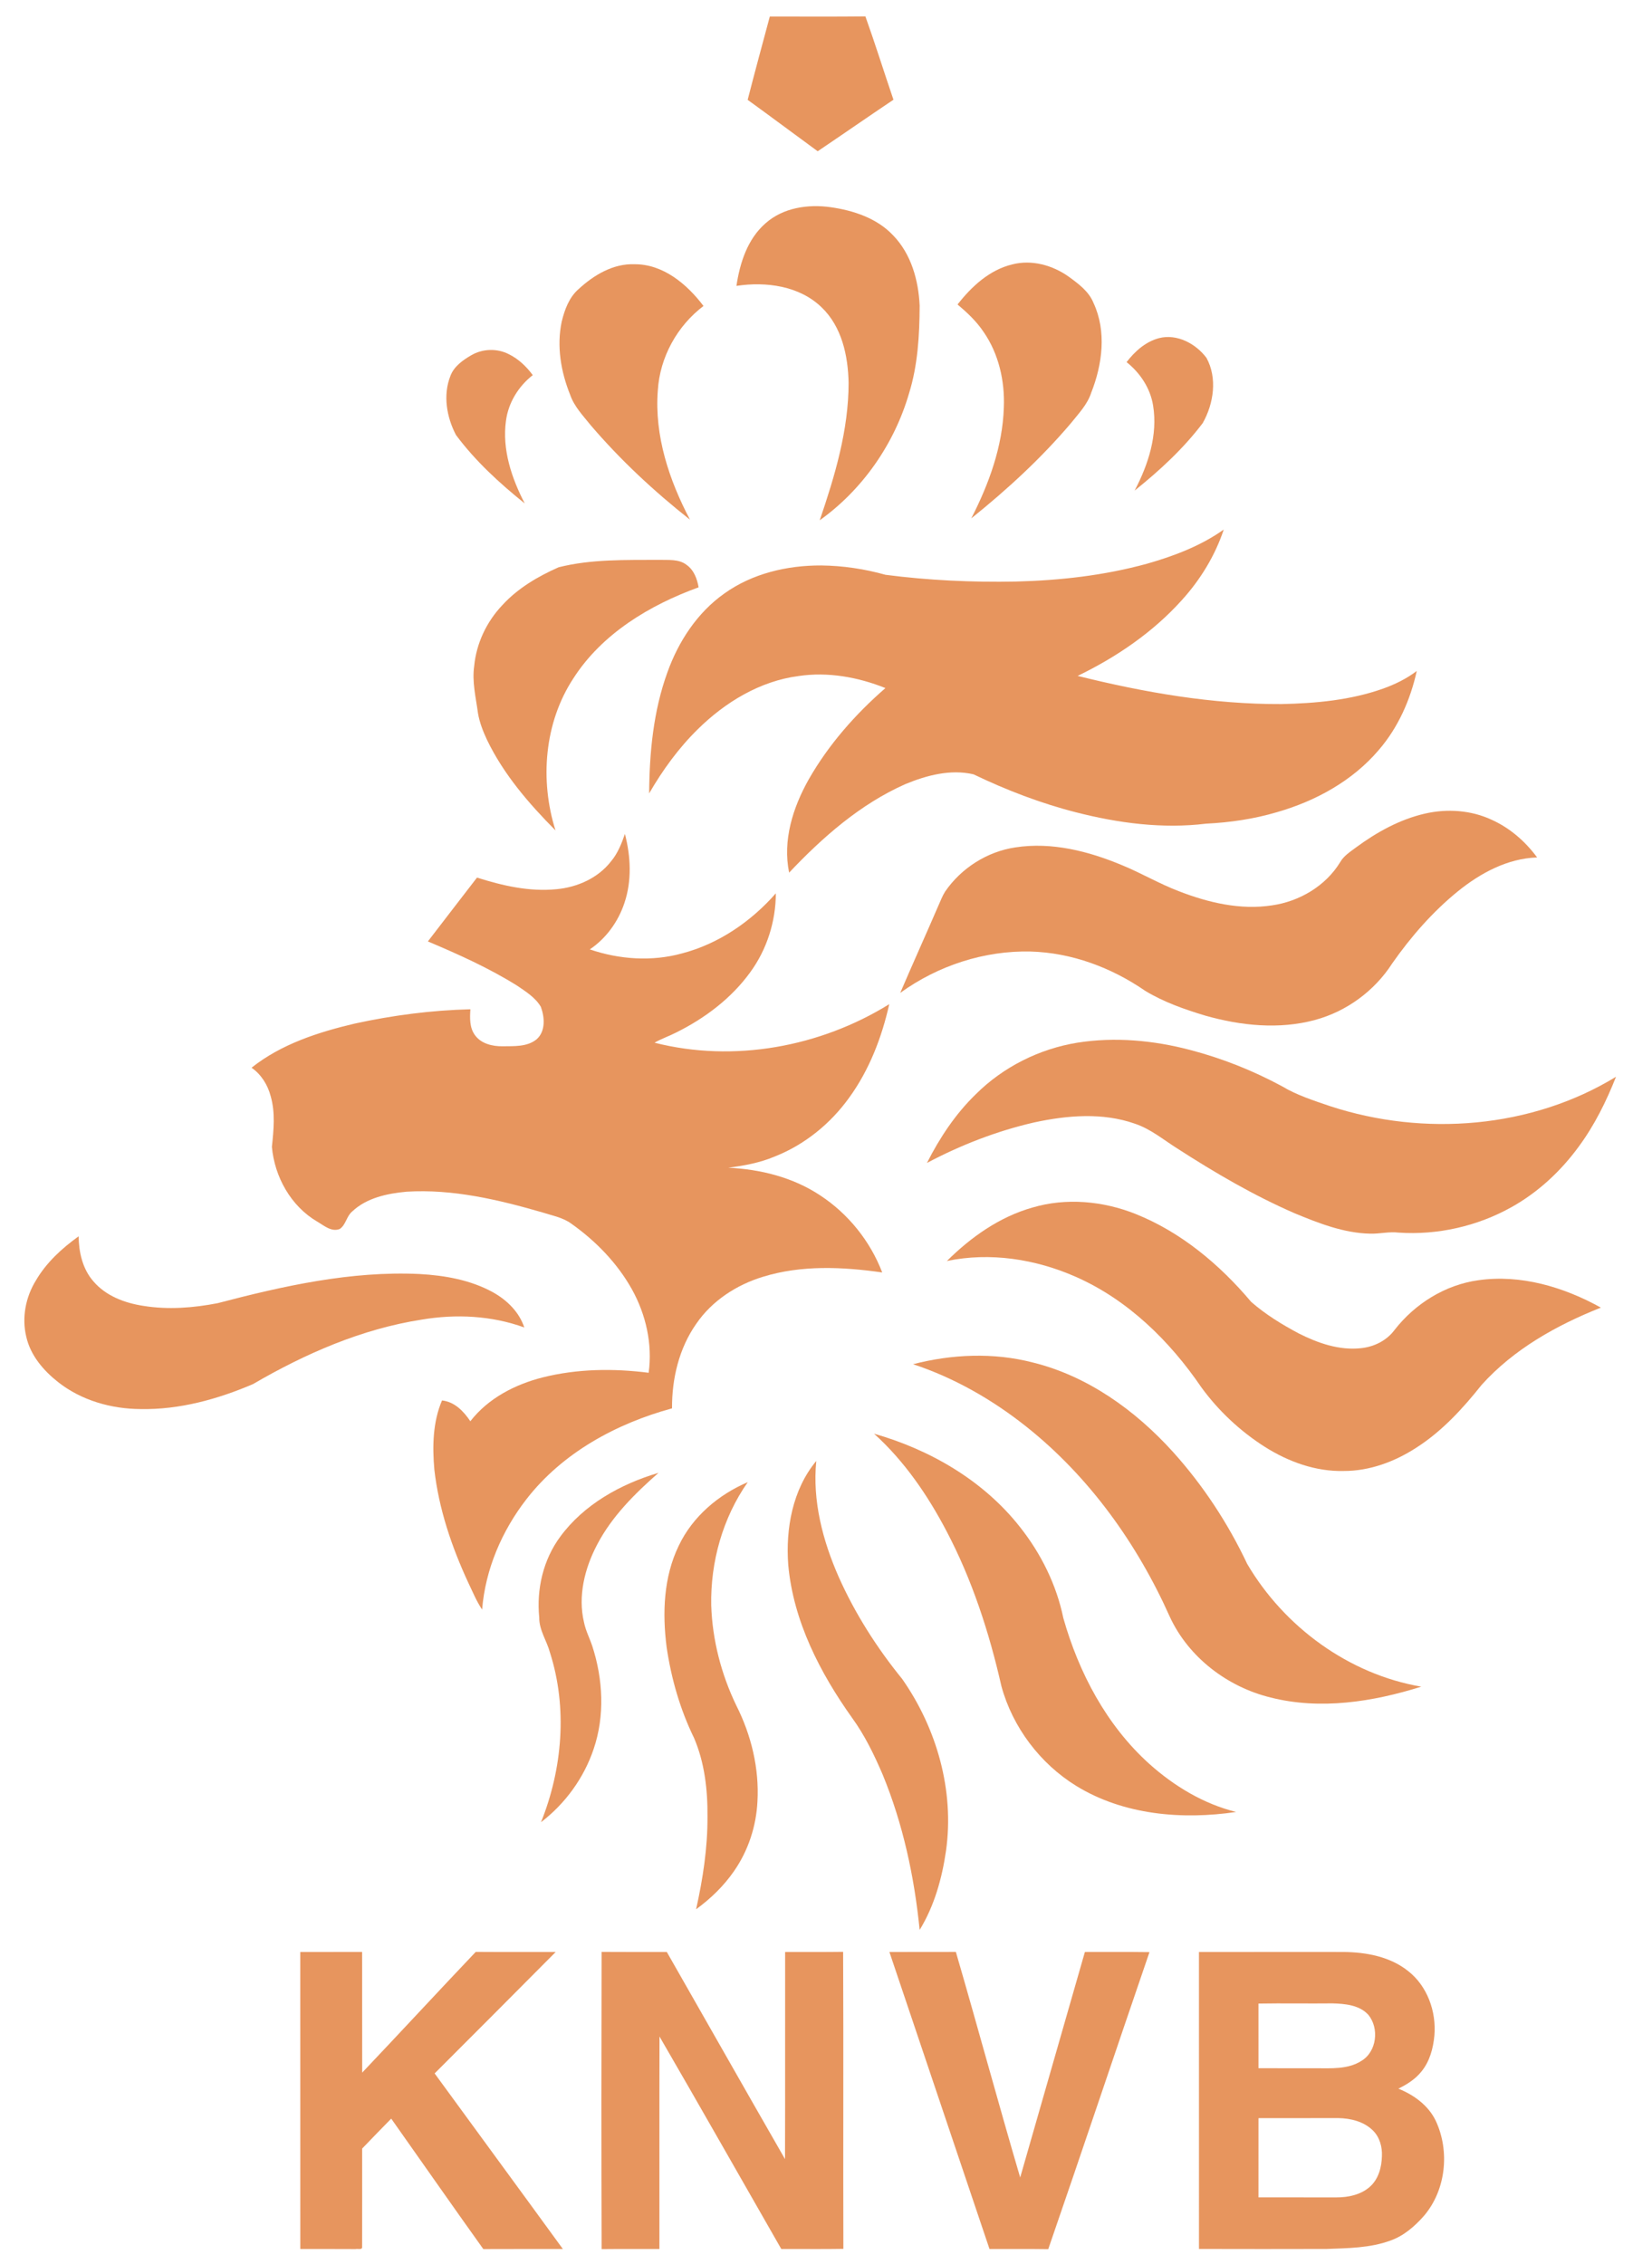 <?xml version="1.0" encoding="UTF-8" standalone="no"?>
<svg
   xmlns:dc="http://purl.org/dc/elements/1.1/"
   xmlns:cc="http://creativecommons.org/ns#"
   xmlns:rdf="http://www.w3.org/1999/02/22-rdf-syntax-ns#"
   xmlns:svg="http://www.w3.org/2000/svg"
   xmlns="http://www.w3.org/2000/svg"
   xmlns:sodipodi="http://sodipodi.sourceforge.net/DTD/sodipodi-0.dtd"
   xmlns:inkscape="http://www.inkscape.org/namespaces/inkscape"
   width="219"
   height="300"
   viewBox="0 0 875 1200"
   version="1.0"
   id="svg2"
   sodipodi:version="0.32"
   inkscape:version="0.46"
   sodipodi:docname="KNVB Logo.svg"
   inkscape:output_extension="org.inkscape.output.svg.inkscape">
  <defs
     id="defs51">
    <inkscape:perspective
       sodipodi:type="inkscape:persp3d"
       inkscape:vp_x="0 : 750 : 1"
       inkscape:vp_y="0 : 1000 : 0"
       inkscape:vp_z="1093.75 : 750 : 1"
       inkscape:persp3d-origin="546.875 : 500 : 1"
       id="perspective55" />
  </defs>
  <sodipodi:namedview
     inkscape:window-height="669"
     inkscape:window-width="640"
     inkscape:pageshadow="2"
     inkscape:pageopacity="0.0"
     guidetolerance="10.0"
     gridtolerance="10.0"
     objecttolerance="10.0"
     borderopacity="1.0"
     bordercolor="#666666"
     pagecolor="#ffffff"
     id="base"
     showgrid="false"
     inkscape:zoom="0.308"
     inkscape:cx="546.875"
     inkscape:cy="750"
     inkscape:window-x="92"
     inkscape:window-y="95"
     inkscape:current-layer="svg2" />
  <g
     id="#ffffffff" />
  <g
     id="#e7955eff">
    <path
       d="M 395.96,52.92 C 399.75,38.17 403.74,23.48 407.7,8.78 C 424.6,8.76 441.5,8.89 458.4,8.71 C 463.63,23.33 468.25,38.16 473.27,52.86 C 459.82,61.88 446.53,71.13 433.1,80.18 C 420.69,71.13 408.4,61.92 395.96,52.92 z"
       id="path6"
       style="opacity:1;fill:#e7955e" />
    <path
       d="M 405.43,118.37 C 414.73,110.08 428.02,108.13 439.99,109.84 C 452.1,111.57 464.59,115.68 473.15,124.82 C 482.69,134.68 486.55,148.62 487.16,162.02 C 487.09,177.7 486.19,193.6 481.49,208.67 C 473.67,235.41 456.87,259.58 434.17,275.8 C 442.2,252.3 449.48,228.01 449.48,202.96 C 449.21,188.62 445.9,173.14 435.13,162.88 C 423.35,151.49 405.62,149.16 390.01,151.55 C 391.82,139.39 395.87,126.68 405.43,118.37 z"
       id="path8"
       style="opacity:1;fill:#e7955e" />
    <path
       d="M 536.25,140.16 C 546.61,137.49 557.71,140.59 566.27,146.71 C 571.43,150.47 576.95,154.52 579.39,160.68 C 586.36,175.69 584.05,193.21 578.14,208.16 C 576.1,214.47 571.39,219.29 567.35,224.36 C 551.57,242.96 533.53,259.53 514.54,274.78 C 523.89,256.55 531.14,236.7 531.8,216.03 C 532.37,202.03 529.12,187.6 521.08,175.98 C 517.34,170.37 512.39,165.72 507.26,161.4 C 514.68,151.87 524.2,143.07 536.25,140.16 z"
       id="path10"
       style="opacity:1;fill:#e7955e" />
    <path
       d="M 306.28,153.27 C 314.34,145.84 324.62,139.64 335.95,140.07 C 351.16,139.96 363.83,150.66 372.54,162.2 C 358.54,172.79 349.39,189.42 348.32,206.97 C 346.46,230.94 354.32,254.52 365.37,275.47 C 346.33,260.45 328.47,243.83 312.7,225.38 C 308.66,220.31 303.96,215.5 301.82,209.24 C 296.91,197.05 294.61,183.49 297.35,170.51 C 298.89,164.2 301.26,157.65 306.28,153.27 z"
       id="path12"
       style="opacity:1;fill:#e7955e" />
    <path
       d="M 614.19,179.22 C 623.71,176.84 633.64,182.2 639.26,189.72 C 645.12,200.41 643.08,214 637.27,224.27 C 627.02,237.82 614.41,249.45 601.17,260.04 C 608.37,246.31 613.52,230.56 610.94,214.92 C 609.46,205.77 604.08,197.67 596.89,191.96 C 601.28,186.21 607.04,181.06 614.19,179.22 z"
       id="path14"
       style="opacity:1;fill:#e7955e" />
    <path
       d="M 249.36,188.33 C 255.36,184.8 263.15,184.55 269.34,187.77 C 274.46,190.27 278.64,194.3 282.01,198.85 C 274.44,204.76 269.06,213.44 267.8,223.03 C 265.68,238.27 270.8,253.49 277.75,266.87 C 264.37,256.14 251.57,244.4 241.3,230.6 C 236.34,221.18 234.32,209.48 238.31,199.35 C 240.18,194.26 244.85,190.95 249.36,188.33 z"
       id="path16"
       style="opacity:1;fill:#e7955e" />
    <path
       d="M 607.76,298.81 C 622.05,294.74 636.21,289.37 648.41,280.72 C 643.79,294.61 636,307.31 626.18,318.13 C 610.84,335.2 591.52,348.32 570.95,358.29 C 606.28,367.07 642.49,373.39 678.99,373.22 C 697.19,372.84 715.62,371.16 732.89,365.04 C 739.24,362.77 745.37,359.77 750.76,355.68 C 747.4,370.95 740.88,385.7 730.59,397.59 C 716.67,413.96 697.1,424.65 676.64,430.52 C 664.42,434.15 651.75,435.99 639.04,436.62 C 615.94,439.45 592.51,436.34 570.09,430.6 C 551.32,425.82 533.16,418.83 515.72,410.46 C 503.57,407.62 490.92,410.97 479.65,415.62 C 455.75,426.19 435.75,443.75 417.95,462.57 C 414.42,445.49 419.95,428.06 428.29,413.24 C 438.8,394.8 453.03,378.62 469.01,364.74 C 454.49,358.93 438.51,356.03 422.93,358.36 C 402.48,361.03 384.05,372.24 369.56,386.52 C 359.34,396.54 350.89,408.2 343.73,420.56 C 343.86,398.88 345.96,376.88 353.41,356.38 C 359.26,340.03 369.24,324.76 383.56,314.63 C 398.39,303.99 416.93,299.66 434.99,299.74 C 446.5,299.87 457.97,301.59 469.05,304.69 C 491.89,307.66 514.98,308.72 538.01,308.28 C 561.51,307.7 585.06,305.06 607.76,298.81 z"
       id="path18"
       style="opacity:1;fill:#e7955e" />
    <path
       d="M 295.7,300.71 C 313.09,296.31 331.23,296.89 349.03,296.78 C 353.91,296.96 359.44,296.21 363.56,299.43 C 367.46,302.15 369.16,306.83 369.95,311.33 C 344,320.74 318.75,335.89 303.55,359.57 C 288.09,383.12 285.67,413.65 294.06,440.2 C 279.92,425.97 266.54,410.44 257.77,392.25 C 255.65,387.71 253.78,382.99 252.95,378.03 C 251.85,369.75 249.74,361.44 250.95,353.03 C 252.11,341.01 257.54,329.57 265.83,320.83 C 274.02,311.85 284.7,305.57 295.7,300.71 z"
       id="path20"
       style="opacity:1;fill:#e7955e" />
    <path
       d="M 755.26,431.25 C 766.93,428.6 779.52,429.45 790.44,434.53 C 800.1,438.87 808.33,446.02 814.58,454.52 C 798.88,455.04 784.52,462.8 772.56,472.48 C 759.14,483.38 747.67,496.54 737.76,510.67 C 728.42,525.23 713.56,536.15 696.84,540.66 C 677.75,545.84 657.45,543.71 638.64,538.38 C 627.61,535.06 616.57,531.2 606.69,525.19 C 588.87,512.9 567.74,505 545.99,504.4 C 521.38,503.82 496.76,511.91 476.86,526.33 C 483.49,510.84 490.44,495.5 497.11,480.04 C 498.23,477.53 499.2,474.94 500.67,472.61 C 509.22,460.16 522.97,451.41 537.95,449.19 C 557.21,446.23 576.69,451.19 594.41,458.6 C 604.66,462.79 614.23,468.48 624.59,472.41 C 640.2,478.48 657.24,482.52 674.03,479.92 C 688.54,477.84 702.42,469.67 710.14,457.04 C 712.04,453.68 715.38,451.6 718.38,449.34 C 729.44,441.17 741.76,434.31 755.26,431.25 z"
       id="path22"
       style="opacity:1;fill:#e7955e" />
    <path
       d="M 330.87,442.07 C 333.98,453.99 334.6,466.88 330.6,478.68 C 327.32,488.55 320.92,497.44 312.25,503.26 C 327.89,508.6 345.09,509.82 361.1,505.4 C 380.52,500.36 397.74,488.52 410.9,473.55 C 410.87,488.46 406.15,503.31 397.34,515.36 C 387.37,529.15 373.41,539.67 358.26,547.22 C 354.43,549.2 350.32,550.58 346.57,552.72 C 388.57,563.41 434.4,555.01 471.04,532.3 C 467.09,549.9 460.47,567.14 449.83,581.81 C 439.88,595.66 426.13,606.86 410.2,613.1 C 402.4,616.4 394.04,617.92 385.68,619 C 402.78,619.8 420,624.1 434.39,633.64 C 449.27,643.38 460.95,657.89 467.3,674.51 C 446.36,671.53 424.51,670.49 404.06,676.82 C 390.07,681.06 377.09,689.5 368.75,701.66 C 359.58,714.66 355.76,730.8 355.85,746.55 C 326.25,754.62 297.71,770.13 278.67,794.69 C 265.62,811.48 256.85,831.94 255.15,853.22 C 252.16,848.81 250.17,843.84 247.86,839.07 C 239.03,820.03 232.17,799.86 229.81,778.93 C 228.75,766.65 228.97,753.87 233.88,742.36 C 240.53,743.05 245.39,748.12 248.91,753.39 C 258.32,741.24 272.58,733.86 287.26,730.15 C 305.58,725.55 324.79,725.31 343.46,727.69 C 345.57,712.47 342,696.76 334.56,683.41 C 326.78,669.5 315.39,657.81 302.43,648.64 C 297.98,645.37 292.42,644.42 287.29,642.74 C 263.87,635.95 239.6,630.19 215.06,631.71 C 204.84,632.67 193.9,634.94 186.21,642.24 C 183.22,644.73 182.92,649.31 179.64,651.48 C 175.15,653.2 171.24,649.58 167.61,647.5 C 153.72,639.33 145.08,623.79 143.68,607.94 C 144.61,599.04 145.56,589.82 143.03,581.08 C 141.47,575.08 138.02,569.55 132.89,565.98 C 148.62,553.48 168.16,547.18 187.45,542.62 C 207.65,538.21 228.25,535.51 248.93,535.01 C 248.63,539.64 248.45,544.73 251.32,548.67 C 254.59,553.28 260.64,554.69 266,554.62 C 272.08,554.51 278.97,555.03 284.01,550.95 C 288.88,546.7 288.34,539.24 286.29,533.7 C 283.36,528.71 278.24,525.58 273.58,522.4 C 258.65,513.1 242.55,505.87 226.39,499.04 C 235.08,487.77 243.72,476.45 252.44,465.2 C 266,469.5 280.22,472.78 294.54,471.36 C 305.6,470.36 316.67,465.46 323.57,456.52 C 327.08,452.32 329.1,447.18 330.87,442.07 z"
       id="path24"
       style="opacity:1;fill:#e7955e" />
    <path
       d="M 570.76,552.72 C 590.68,549.57 611.16,551.46 630.59,556.57 C 647.51,560.98 663.89,567.5 679.28,575.8 C 687.23,580.59 696.14,583.4 704.87,586.38 C 754.52,602.64 811.52,598.22 856.42,570.78 C 851.28,583.8 845.02,596.46 836.69,607.75 C 827.19,620.78 815.1,632.03 800.99,639.9 C 782.89,650.02 761.81,654.8 741.11,653.39 C 736.05,652.78 731.06,654.1 726.01,653.95 C 712,653.65 698.7,648.4 685.93,643.11 C 664.27,633.68 643.81,621.71 623.98,608.93 C 616.56,604.28 609.72,598.46 601.29,595.66 C 584.15,589.62 565.44,591.21 547.99,594.97 C 528.14,599.51 509,606.95 491.03,616.46 C 497.8,603.11 506.19,590.44 516.99,579.99 C 531.49,565.56 550.59,556.01 570.76,552.72 z"
       id="path26"
       style="opacity:1;fill:#e7955e" />
    <path
       d="M 546.96,640.11 C 564.86,634.81 584.37,636.63 601.59,643.48 C 625.77,653.13 646.29,670.33 662.93,690.09 C 670.53,696.74 679.24,702.09 688.15,706.82 C 698.27,711.94 709.58,715.91 721.08,714.67 C 728.01,713.99 734.77,710.68 738.96,705.02 C 749.79,691.1 765.82,681.05 783.41,678.64 C 805.95,675.42 828.78,682.26 848.39,693.15 C 824.94,702.46 802.17,715.19 785.14,734.13 C 775.13,746.72 764.05,758.79 750.39,767.49 C 739.01,774.84 725.7,779.8 712.02,779.75 C 697.14,780.13 682.61,774.82 670.16,766.94 C 657.15,758.65 645.67,747.92 636.58,735.47 C 619.81,710.84 597.6,689.04 570.07,676.88 C 548.78,667.45 524.55,663.63 501.6,668.45 C 514.33,655.8 529.53,645.04 546.96,640.11 z"
       id="path28"
       style="opacity:1;fill:#e7955e" />
    <path
       d="M 18.62,678.62 C 24.16,669.19 32.38,661.68 41.19,655.36 C 41.3,663.77 43.27,672.61 48.93,679.11 C 55.58,687 65.79,690.78 75.74,692.26 C 88.74,694.33 102.05,693.3 114.91,690.8 C 149.8,681.66 185.63,673.64 221.93,675.34 C 235.36,676.08 249.1,678.49 260.99,685.07 C 268.35,689.19 274.83,695.5 277.51,703.68 C 260.17,697.38 241.25,696.45 223.15,699.51 C 191.32,704.44 161.32,717.57 133.66,733.69 C 114.87,741.74 94.58,747.34 73.99,746.93 C 58.48,746.84 42.69,742.36 30.38,732.69 C 22.6,726.59 15.69,718.54 13.45,708.68 C 10.94,698.46 13.11,687.49 18.62,678.62 z"
       id="path30"
       style="opacity:1;fill:#e7955e" />
    <path
       d="M 483.66,723.15 C 504.3,717.82 526.3,716.87 547.04,722.21 C 576.22,729.37 601.52,747.59 621.46,769.61 C 637.44,787.33 650.67,807.47 660.86,829.04 C 680.5,862.44 714.76,887.52 753.16,894.08 C 727.55,902.12 699.69,906.53 673.26,899.83 C 650.42,894.25 629.8,878.6 619.84,857.1 C 602.54,818.36 577.1,782.79 543.75,756.27 C 525.76,741.98 505.52,730.36 483.66,723.15 z"
       id="path32"
       style="opacity:1;fill:#e7955e" />
    <path
       d="M 462.98,759.99 C 492.8,768.48 521.06,784.89 540.39,809.5 C 551.52,823.56 559.72,840.08 563.34,857.69 C 571.56,886.75 586.32,914.66 608.97,935.04 C 622.12,946.8 637.74,956.24 654.98,960.5 C 626.38,964.74 595.38,962.13 570.27,946.74 C 551.04,934.9 536.46,915.6 530.51,893.82 C 524.07,865.4 514.99,837.42 501.38,811.58 C 491.39,792.54 479.02,774.46 462.98,759.99 z"
       id="path34"
       style="opacity:1;fill:#e7955e" />
    <path
       d="M 417.49,829.65 C 416.02,810.41 419.75,789.59 432.35,774.43 C 430.23,795.57 435.76,816.66 444.22,835.88 C 452.9,855.36 464.47,873.5 477.92,890.03 C 496.25,916.24 505.63,949.16 501.14,981.06 C 499.03,995.69 494.93,1010.36 487.16,1023.03 C 484.35,994.85 478.33,966.83 467.51,940.6 C 463.03,930.15 458.03,919.83 451.33,910.61 C 434.27,886.66 420.21,859.34 417.49,829.65 z"
       id="path36"
       style="opacity:1;fill:#e7955e" />
    <path
       d="M 296.6,814.55 C 309.17,797.46 328.64,786.66 348.68,780.73 C 336.06,791.83 323.83,803.94 316.02,819.02 C 309.53,831.44 305.86,846.09 309.18,859.98 C 310.06,864.37 312.17,868.37 313.58,872.6 C 319.27,890.13 320.28,909.53 314.29,927.12 C 309.15,942.46 299.22,956.1 286.39,965.92 C 297.75,937.58 300.51,905.3 291.13,876.01 C 289.45,869.72 285.36,864.13 285.44,857.42 C 283.93,842.38 287.54,826.77 296.6,814.55 z"
       id="path38"
       style="opacity:1;fill:#e7955e" />
    <path
       d="M 359.42,819.37 C 366.72,803.95 380.48,792.3 396.01,785.67 C 382.73,804.63 376.2,827.93 376.64,850.99 C 377.24,869.35 381.95,887.49 389.92,904.02 C 397.84,919.68 402.15,937.38 401.15,954.97 C 400.5,968.08 396.26,981.02 388.76,991.81 C 383.33,999.7 376.35,1006.45 368.62,1012.07 C 372.21,995.97 374.74,979.55 374.65,963.03 C 374.79,948.88 373.15,934.44 367.55,921.33 C 360.14,906.16 355.42,889.74 352.98,873.07 C 350.69,855.06 351.35,835.96 359.42,819.37 z"
       id="path40"
       style="opacity:1;fill:#e7955e" />
    <path
       d="M 158.73,1034.73 C 169.66,1034.7 180.58,1034.74 191.51,1034.71 C 191.59,1056.03 191.5,1077.35 191.56,1098.67 C 211.72,1077.43 231.59,1055.91 251.76,1034.68 C 265.89,1034.79 280.02,1034.66 294.15,1034.74 C 272.8,1056.24 251.39,1077.68 229.97,1099.1 C 252.6,1130.15 275.36,1161.1 297.97,1192.18 C 283.91,1192.22 269.85,1192.13 255.79,1192.22 C 239.37,1169.26 223.24,1146.1 206.95,1123.06 C 201.79,1128.33 196.63,1133.6 191.54,1138.93 C 191.51,1156.25 191.6,1173.58 191.51,1190.9 C 191.79,1192.9 189.12,1191.9 188.02,1192.22 C 178.26,1192.14 168.5,1192.21 158.74,1192.17 C 158.71,1139.69 158.71,1087.21 158.73,1034.73 z"
       id="path42"
       style="opacity:1;fill:#e7955e" />
    <path
       d="M 318.52,1192.23 C 318.36,1139.71 318.38,1087.19 318.51,1034.67 C 330.03,1034.78 341.56,1034.68 353.09,1034.73 C 374.01,1071.3 394.75,1107.98 415.76,1144.51 C 415.9,1107.92 415.76,1071.32 415.83,1034.73 C 426.08,1034.66 436.33,1034.81 446.58,1034.65 C 446.83,1087.13 446.55,1139.61 446.71,1192.1 C 435.74,1192.3 424.77,1192.12 413.8,1192.19 C 392.28,1154.64 370.93,1116.98 349.21,1079.53 C 349.11,1117.08 349.21,1154.62 349.16,1192.17 C 338.94,1192.23 328.73,1192.12 318.52,1192.23 z"
       id="path44"
       style="opacity:1;fill:#e7955e" />
    <path
       d="M 471.12,1034.72 C 482.87,1034.7 494.61,1034.75 506.36,1034.69 C 517.96,1074.48 528.76,1114.51 540.47,1154.26 C 551.95,1114.43 563.3,1074.55 574.78,1034.72 C 586.19,1034.77 597.61,1034.62 609.03,1034.8 C 591.03,1087.25 573.45,1139.85 555.35,1192.26 C 544.97,1192.09 534.58,1192.23 524.2,1192.18 C 506.51,1139.69 488.8,1087.21 471.12,1034.72 z"
       id="path46"
       style="opacity:1;fill:#e7955e" />
    <path
       d="M 635.27,1034.74 C 660.84,1034.69 686.4,1034.73 711.97,1034.72 C 723.93,1034.84 736.55,1037.15 746.13,1044.79 C 756.37,1052.75 761.19,1066.3 760.11,1079.01 C 759.47,1085.83 757.62,1092.84 753.15,1098.19 C 749.96,1102.18 745.55,1104.95 741.01,1107.17 C 749.25,1110.51 756.95,1116.06 760.86,1124.27 C 768.36,1140.36 766.24,1160.84 754.66,1174.5 C 749.73,1180.13 743.83,1185.25 736.67,1187.75 C 725.89,1191.67 714.26,1191.72 702.94,1192.15 C 680.39,1192.21 657.83,1192.21 635.28,1192.15 C 635.27,1139.68 635.3,1087.21 635.27,1034.74 M 666.83,1062.07 C 666.83,1073.49 666.82,1084.91 666.84,1096.34 C 676.87,1096.37 686.9,1096.34 696.94,1096.35 C 705.16,1096.34 714.13,1097.08 721.39,1092.46 C 729.57,1087.58 730.97,1075.15 725.07,1068.01 C 720.29,1062.8 712.68,1062.15 706.05,1061.97 C 692.97,1062.11 679.9,1061.85 666.83,1062.07 M 666.84,1122.81 C 666.82,1136.81 666.84,1150.8 666.83,1164.8 C 680.57,1164.83 694.3,1164.81 708.04,1164.82 C 714.4,1164.84 721.18,1163.45 726.03,1159.06 C 730.5,1155.04 732.14,1148.8 732.28,1142.99 C 732.52,1138.1 731.12,1132.95 727.6,1129.43 C 722.77,1124.58 715.69,1122.87 709.04,1122.77 C 694.97,1122.82 680.91,1122.77 666.84,1122.81 z"
       id="path48"
       style="opacity:1;fill:#e7955e" />
  </g>
</svg>
